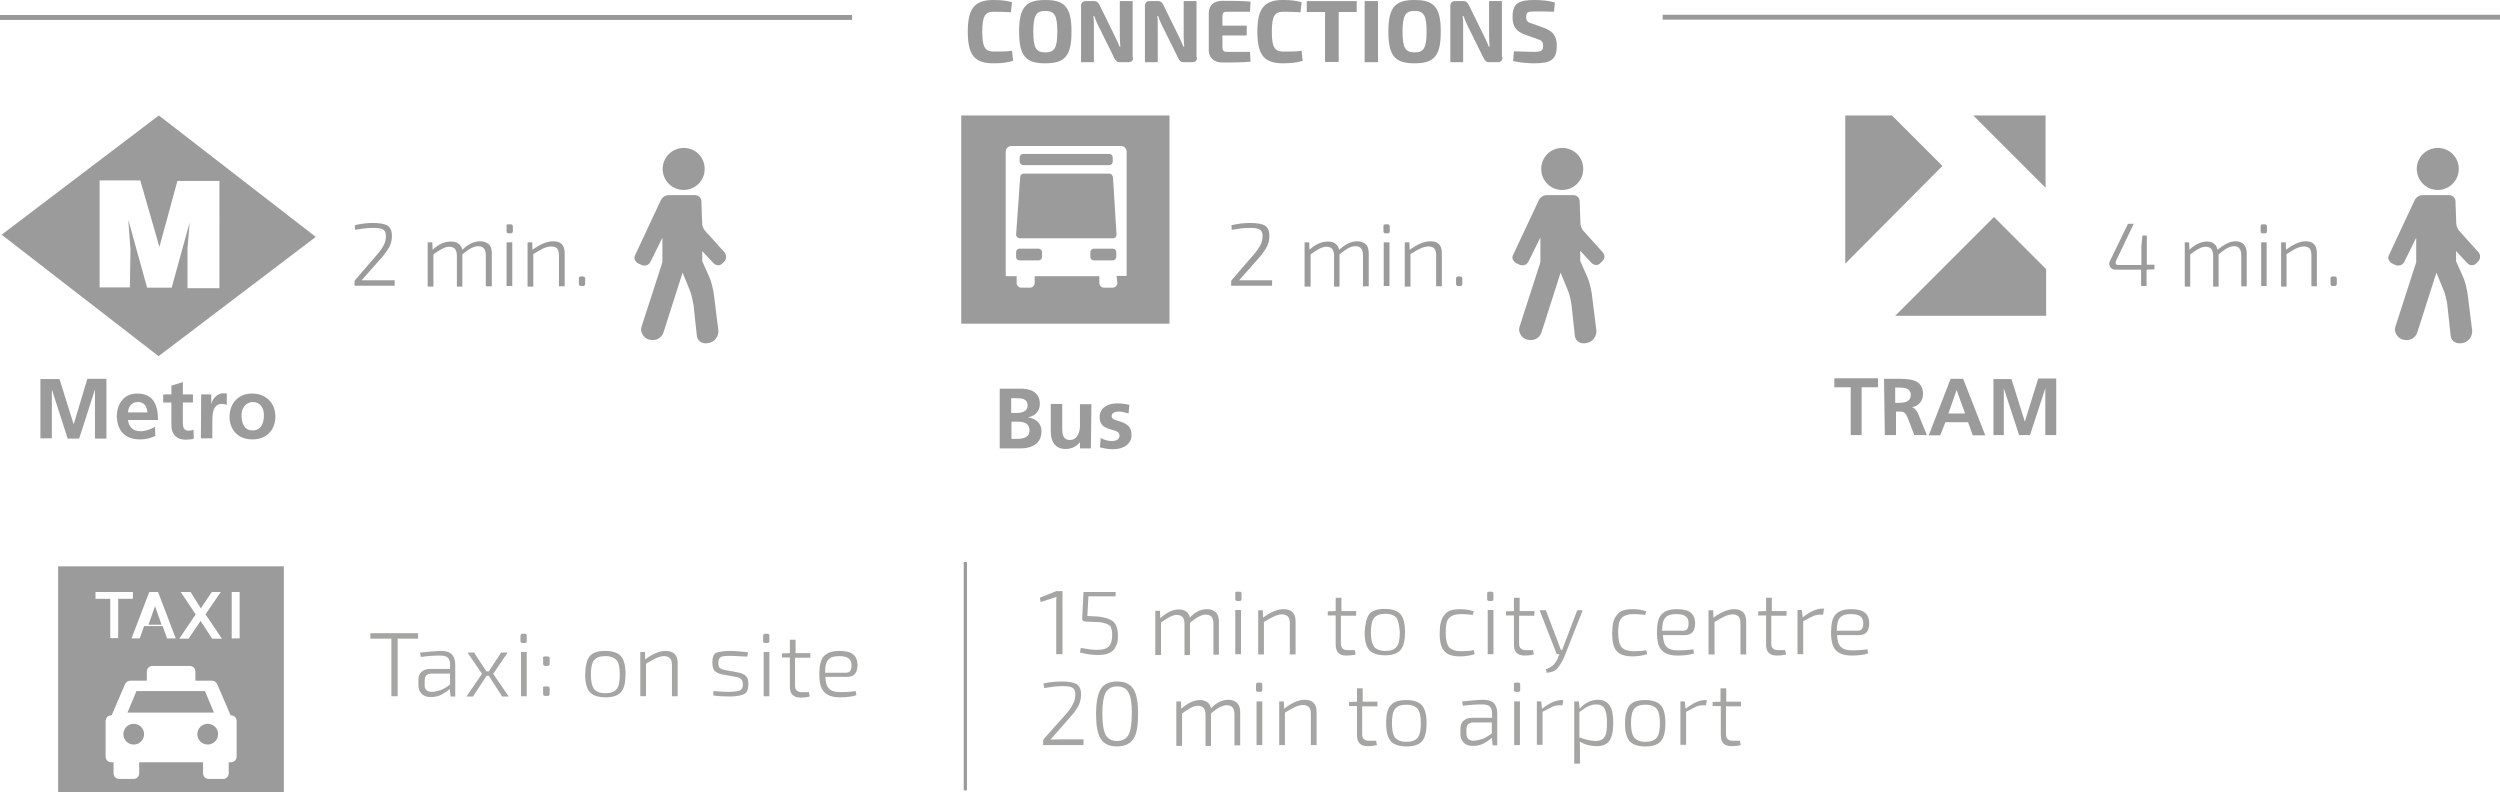 <?xml version="1.0" encoding="utf-8"?>
<!-- Generator: Adobe Illustrator 22.1.0, SVG Export Plug-In . SVG Version: 6.00 Build 0)  -->
<svg version="1.1" id="Capa_1" xmlns="http://www.w3.org/2000/svg" xmlns:xlink="http://www.w3.org/1999/xlink" x="0px" y="0px"
	 viewBox="0 0 916 290.2" style="enable-background:new 0 0 916 290.2;" xml:space="preserve">
<style type="text/css">
	.st0{fill:#9C9B9B;}
	.st1{fill:none;stroke:#9C9B9B;stroke-width:1.192;stroke-miterlimit:10;}
	.st2{fill:#999999;}
	.st3{fill:none;stroke:#999999;stroke-width:1.8;}
	.st4{fill:#A5A5A4;}
</style>
<g>
	<g>
		<path class="st0" d="M76.1,265.2c-2.1,0-3.8,1.7-3.8,3.8s1.7,3.8,3.8,3.8c2.1,0,3.8-1.7,3.8-3.8S78.3,265.2,76.1,265.2"/>
	</g>
	<g>
		<path class="st0" d="M49,265.2c-2.1,0-3.8,1.7-3.8,3.8s1.7,3.8,3.8,3.8c2.1,0,3.8-1.7,3.8-3.8S51.1,265.2,49,265.2"/>
	</g>
</g>
<polygon class="st0" points="75.1,253.2 50,253.2 46.7,261.1 78.4,261.1 "/>
<polygon class="st0" points="56.8,222.1 56.8,222.1 54.4,228.9 59.2,228.9 "/>
<g>
	<g>
		<path class="st0" d="M87.8,233.9h-2.9v-17h2.9V233.9z M86.7,267.8v9.4c0,1.2-0.9,2.1-2.1,2.1h-0.8v4c0,1.2-0.9,2.1-2.1,2.1h-5.2
			c-1.2,0-2.1-0.9-2.1-2.1v-4H51v4c0,1.2-0.9,2.1-2.1,2.1h-5.2c-1.2,0-2.1-0.9-2.1-2.1v-4h-0.8c-1.2,0-2.1-0.9-2.1-2.1v-9.4v-3.6
			c0-1.2,0.9-2.1,2.1-2.1h0.1l4.9-11.4c0.4-0.8,1.1-1.3,2-1.3h6v-3.3c0-1.2,0.9-2.1,2.1-2.1h13.6c1.2,0,2.1,0.9,2.1,2.1v3.3h6
			c0.9,0,1.6,0.5,2,1.3l4.9,11.4h0.1c1.2,0,2.1,0.9,2.1,2.1L86.7,267.8L86.7,267.8z M34.9,216.9h13.8v2.5h-5.4v14.4h-2.9v-14.4h-5.4
			V216.9z M57.9,216.9l6.5,17h-3.2l-1.6-4.5h-6.8l-1.6,4.5h-3l6.5-17H57.9z M66.2,216.9h3.6l3.8,6l4-6h3.3l-5.6,8.2l6,8.9h-3.6
			l-4.2-6.5l-4.4,6.5h-3.4l6-8.9L66.2,216.9z M104,207.5H21.3v82.7H104V207.5z"/>
	</g>
</g>
<line class="st1" x1="353.7" y1="205.9" x2="353.7" y2="289.6"/>
<g>
	<g>
		<g>
			<path class="st2" d="M370.8,0.8l-0.4,3.7c-2.1-0.1-3.5-0.2-6.3-0.2c-3.2,0-4.2,1.7-4.2,7.3s1,7.3,4.2,7.3c3,0,4.8,0,6.7-0.3
				l0.4,3.7c-2.1,0.6-4,0.9-7.2,0.9c-6.9,0-9.4-3-9.4-11.6c0-8.5,2.5-11.6,9.4-11.6C367.3,0,368.8,0.3,370.8,0.8z"/>
			<path class="st2" d="M392.6,11.6c0,9-2.5,11.6-9.6,11.6s-9.6-2.6-9.6-11.6S375.9,0,383,0S392.6,2.6,392.6,11.6z M378.6,11.6
				c0,5.9,1,7.6,4.4,7.6s4.4-1.7,4.4-7.6S386.4,4,383,4S378.6,5.7,378.6,11.6z"/>
			<path class="st2" d="M415.2,21c0,1.2-0.6,1.8-1.8,1.8h-3.1c-1,0-1.5-0.5-2-1.5l-5.9-11.9c-0.5-1-1.1-2.4-1.4-3.5h-0.4
				c0.2,1.2,0.2,2.4,0.2,3.6v13.3h-4.7V2.2c0-1.2,0.6-1.8,1.8-1.8h3c1,0,1.5,0.5,2,1.5l5.7,11.6c0.5,1,1.1,2.3,1.6,3.6h0.3
				c-0.1-1.3-0.2-2.5-0.2-3.8V0.4h4.7V21H415.2z"/>
			<path class="st2" d="M438.6,21c0,1.2-0.6,1.8-1.8,1.8h-3.1c-1,0-1.5-0.5-2-1.5l-5.9-11.9c-0.5-1-1.1-2.4-1.4-3.5H424
				c0.2,1.2,0.2,2.4,0.2,3.6v13.3h-4.7V2.2c0-1.2,0.6-1.8,1.8-1.8h3c1,0,1.5,0.5,2,1.5l5.7,11.6c0.5,1,1.1,2.3,1.6,3.6h0.3
				c-0.1-1.3-0.2-2.5-0.2-3.8V0.4h4.7V21H438.6z"/>
			<path class="st2" d="M458.2,22.6c-3,0.3-6.9,0.3-10.4,0.3c-3,0-4.9-1.8-4.9-4.5V4.8c0-2.8,1.9-4.5,4.9-4.5c3.5,0,7.3,0,10.4,0.3
				L458,4.3h-8.6c-1.1,0-1.5,0.5-1.5,1.7v3.4h8.9V13h-8.9v4.3c0,1.2,0.5,1.7,1.5,1.7h8.6L458.2,22.6z"/>
			<path class="st2" d="M476.9,0.8l-0.4,3.7c-2.1-0.1-3.5-0.2-6.3-0.2c-3.2,0-4.2,1.7-4.2,7.3s1,7.3,4.2,7.3c3,0,4.8,0,6.7-0.3
				l0.4,3.7c-2.1,0.6-4,0.9-7.2,0.9c-6.9,0-9.4-3-9.4-11.6c0-8.5,2.5-11.6,9.4-11.6C473.4,0,474.9,0.3,476.9,0.8z"/>
			<path class="st2" d="M490.5,4.4v18.3h-5V4.4h-6.7v-4h18.3v4H490.5z"/>
			<path class="st2" d="M500,22.8V0.4h4.9v22.4C504.9,22.8,500,22.8,500,22.8z"/>
			<path class="st2" d="M527.9,11.6c0,9-2.5,11.6-9.6,11.6s-9.6-2.6-9.6-11.6S511.2,0,518.3,0C525.4,0,527.9,2.6,527.9,11.6z
				 M513.9,11.6c0,5.9,1,7.6,4.4,7.6s4.4-1.7,4.4-7.6s-1-7.6-4.4-7.6S513.9,5.7,513.9,11.6z"/>
			<path class="st2" d="M550.5,21c0,1.2-0.6,1.8-1.8,1.8h-3.1c-1,0-1.5-0.5-2-1.5l-5.9-11.9c-0.5-1-1.1-2.4-1.4-3.5h-0.4
				c0.2,1.2,0.2,2.4,0.2,3.6v13.3h-4.7V2.2c0-1.2,0.6-1.8,1.8-1.8h3c1,0,1.5,0.5,2,1.5l5.7,11.6c0.5,1,1.1,2.3,1.6,3.6h0.3
				c-0.1-1.3-0.2-2.5-0.2-3.8V0.4h4.7V21H550.5z"/>
			<path class="st2" d="M569.7,0.9l-0.3,3.4c-1.9-0.1-4.6-0.1-7-0.1s-3.2,0.1-3.2,2c0,1.6,0.6,2,2.3,2.5l4.2,1.5
				c3.6,1.3,4.7,3.3,4.7,6.6c0,5.1-2.2,6.4-8.3,6.4c-1.4,0-4.2-0.1-7.7-0.8l0.3-3.6c4.1,0.1,6,0.2,7.4,0.2c2.6,0,3.3-0.4,3.3-2.2
				c0-1.6-0.6-2-2.1-2.5l-4.5-1.6c-3.4-1.2-4.6-3.2-4.6-6.5c0-5.1,2.4-6.2,8.1-6.2C564.5,0,567.2,0.2,569.7,0.9z"/>
		</g>
	</g>
	<g>
		<line class="st3" x1="312.2" y1="6.4" x2="0" y2="6.4"/>
	</g>
</g>
<line class="st3" x1="916" y1="6.3" x2="609.2" y2="6.3"/>
<g>
	<g>
		<path class="st0" d="M413.5,151.5c-1.3-0.4-2.3-0.7-3.7-0.7c-1.1,0-2.5,0.4-2.5,1.7c0,2.5,7.3,0.9,7.3,6.8c0,3.7-3.3,5.3-6.8,5.3
			c-1.6,0-3.2-0.3-4.8-0.7l0.3-3.4c1.3,0.7,2.7,1.1,4.1,1.1c1.1,0,2.8-0.4,2.8-2c0-3.2-7.3-0.9-7.3-6.8c0-3.4,3-5,6.4-5
			c2,0,3.3,0.3,4.5,0.5L413.5,151.5z M399.7,164.3h-4v-2.3l0,0c-1.3,1.6-3,2.5-5.3,2.5c-3.8,0-5.4-2.7-5.4-6.4V148h4.2v8.6
			c0,2,0,4.6,2.8,4.6c3,0,3.7-3.3,3.7-5.3v-7.8h4.2L399.7,164.3z M366.2,164.3h7.7c2.8,0,7.7-0.8,7.7-6.4c0-2.7-2-4.6-5-5l0,0
			c2.7-0.4,4.4-2.3,4.4-4.9c0-4.8-4.2-5.6-7-5.6h-7.7V164.3z M370.6,145.9h1.7c2,0,4.2,0.1,4.2,2.7c0,2.3-2.3,2.7-4.1,2.7h-1.9
			V145.9z M370.6,154.5h2.1c2.3,0,4.5,0.4,4.5,3.3c0,2.5-2.5,3-4.5,3h-2.1V154.5z M409.1,101.1h3.7v-15v-1.9V55.6
			c0-1.2-0.9-2.1-2.1-2.1h-40.1c-1.2,0-2.1,0.9-2.1,2.1v30.6l0,0v15h4v2.5c0,0.9,0.8,1.7,1.7,1.7h3.2c0.9,0,1.7-0.8,1.7-1.7v-2.5
			h23.7v2.5c0,0.9,0.8,1.7,1.7,1.7h3.2c0.9,0,1.7-0.8,1.7-1.7L409.1,101.1z M428.5,118.6h-76.3V42.3h76.3V118.6z M406.5,63.6h-31.4
			c-0.7,0-1.3,0.5-1.3,1.3L372.3,86c0,0.7,0.7,1.3,1.3,1.3h34.2c0.8,0,1.3-0.5,1.3-1.3L407.8,65C407.7,64.2,407.1,63.6,406.5,63.6
			 M407.7,91.1h-6.9c-0.7,0-1.3,0.5-1.3,1.3v1.7c0,0.7,0.5,1.3,1.3,1.3h6.9c0.7,0,1.3-0.5,1.3-1.3v-1.7
			C409,91.6,408.5,91.1,407.7,91.1 M374.9,60.5h31.5c0.7,0,1.3-0.5,1.3-1.3v-1.5c0-0.7-0.5-1.3-1.3-1.3h-31.5
			c-0.7,0-1.3,0.5-1.3,1.3v1.5C373.6,59.9,374.3,60.5,374.9,60.5 M381.8,92.4v1.7c0,0.7-0.5,1.3-1.3,1.3h-6.9
			c-0.8,0-1.3-0.5-1.3-1.3v-1.7c0-0.7,0.5-1.3,1.3-1.3h6.9C381.2,91.1,381.8,91.7,381.8,92.4"/>
	</g>
	<g>
		<path class="st0" d="M730.2,159.4h4v-17.1l0,0l5.6,17.1h4l5.6-17.1l0,0v17.1h4v-20.7h-6.6l-4.9,15.8l0,0l-4.9-15.6h-6.6V159.4z
			 M714.7,138.8h4.6l8.1,20.7h-4.6l-1.7-4.8h-8.3l-1.9,4.8h-4.2L714.7,138.8z M716.9,142.9L716.9,142.9l-3,8.6h6.1L716.9,142.9z
			 M690.3,138.8h4.5c4.5,0,9.8-0.1,9.8,5.6c0,2.4-1.6,4.5-4.2,4.8l0,0c1.1,0.1,1.7,1.2,2.3,2.1l3.3,8.1h-4.6l-2.5-6.5
			c-0.7-1.6-1.2-2.1-2.9-2.1h-1.3v8.6h-4.1L690.3,138.8z M694.4,147.6h1.3c2,0,4.4-0.3,4.4-2.9c0-2.5-2.4-2.7-4.4-2.7h-1.3V147.6z
			 M678,159.4h4.1v-17.5h6v-3.3h-16v3.3h6V159.4z M693.2,42.3h-17.1v54.3l35.6-35.8L693.2,42.3z M749.5,42.3H723l26.5,26.5V42.3z
			 M730.6,79.5l19.1,19.1v17.1h-55.3L730.6,79.5z"/>
	</g>
	<g>
		<path class="st0" d="M88.5,152.1c0,2.7,0.8,5.6,4.1,5.6c3.2,0,4.1-2.9,4.1-5.6c0-2.5-1.3-4.8-4.1-4.8
			C89.8,147.4,88.5,149.8,88.5,152.1 M84.1,152.7c0-5.3,3.7-8.6,8.3-8.5c4.8,0,8.5,3.2,8.5,8.5c0,4.6-3,8.3-8.5,8.3
			C87.1,161,84.1,157.3,84.1,152.7 M73.6,160.6h4.2v-6c0-2.3,0-6.6,3.4-6.6c0.8,0,1.5,0.1,1.9,0.4v-4.2c-0.4-0.1-0.9-0.1-1.3-0.1
			c-2.5,0-4.2,2.5-4.4,4.1l0,0v-3.7h-3.7L73.6,160.6z M62.8,155.9c0,3.2,1.9,5.2,5.2,5.2c1.2,0,2.3-0.1,3-0.4l-0.1-3.3
			c-0.4,0.3-1.2,0.4-1.9,0.4c-1.6,0-2-1.3-2-2.7v-7.6h3.7v-3H67V140l-4.2,1.3v3.2h-3v3h3V155.9z M56.9,159.7
			c-1.6,0.8-3.3,1.3-5.6,1.3c-5.3,0-8.3-3-8.5-8.3c0-4.6,2.5-8.5,7.4-8.5c6,0,7.7,4.1,7.7,9.7H46.9c0.3,2.7,2,4.1,4.6,4.1
			c2,0,3.8-0.8,5.3-1.6L56.9,159.7z M54,151.1c-0.1-2-1.1-3.8-3.4-3.8s-3.6,1.6-3.7,3.8H54z M14.8,160.6H19v-17.9l0,0l5.8,18h4.2
			l5.8-18l0,0v18h4.2v-21.9h-7L27,155.5l0,0l-5.2-16.6h-7L14.8,160.6z M47.8,91.3L47,80.5l6.9,24.9h9l6.6-23.9l-0.8,9.5v14.6h11.7
			V66.3H65l-6.6,24.2l-7-24.4H36.5v39.2h11.1L47.8,91.3z M0.6,86l57.6-43.7l57.5,44.5l-57.6,43.7L0.6,86z"/>
	</g>
	<g>
		<path class="st0" d="M265.4,92.4l-7.2-8c-0.4-0.5-0.8-1.5-0.9-2.1l-0.3-8.2v-0.3c0-1.3-1.1-2.3-2.3-2.3h-7H245
			c-1.2,0-2.4,0.8-2.9,1.9l-9.4,20.1c-0.3,0.5-0.3,1.2-0.1,1.7c0.3,0.5,0.7,1.1,1.2,1.3l1.5,0.7c0.3,0.1,0.7,0.1,0.9,0.1
			c0.9,0,1.7-0.5,2.1-1.3l4.4-8.9v8.9v0.1l-7.6,23.5c-0.3,0.9-0.3,2,0.3,2.9c0.5,0.9,1.3,1.6,2.3,1.9l0.5,0.1
			c0.3,0.1,0.7,0.1,1.1,0.1c1.7,0,3.3-1.2,3.8-2.8l7-21.9l2.5,6.1c0.7,1.5,1.2,4.1,1.5,5.7l1.2,11.1c0.1,1.9,1.6,3,3.3,3
			c0.3,0,0.5,0,0.9-0.1l0.5-0.1c2-0.5,3.4-2.5,3.2-4.6l-1.7-13.6c-0.3-1.7-0.9-4.5-1.7-6.1l-2.4-5.4c0-0.1-0.1-0.1-0.1-0.3V92
			l4.2,4.5c0.4,0.4,1.1,0.7,1.6,0.7c0.7,0,1.2-0.3,1.6-0.7l0.8-0.8C266.2,94.8,266.2,93.3,265.4,92.4"/>
	</g>
	<g>
		<path class="st0" d="M250.5,69.6c4.2,0,7.7-3.4,7.7-7.7s-3.4-7.7-7.7-7.7c-4.2,0-7.7,3.4-7.7,7.7
			C242.8,66.2,246.3,69.6,250.5,69.6"/>
	</g>
</g>
<g>
	<path class="st0" d="M136.7,81.7c2.4,0,4.1,0.3,5.2,0.9c1.1,0.7,1.7,1.9,1.7,3.8c0,1.5-0.3,2.8-0.9,4c-0.7,1.2-1.7,2.8-3.3,4.5
		l-6.9,7.8c0.8,0,2.1,0,3.8,0h8.3v2h-14.7v-1.3c0-0.4,0.1-0.8,0.3-0.9l7-8.1c1.5-1.7,2.7-3.2,3.3-4.4c0.7-1.2,0.9-2.4,0.9-3.6
		c0-1.2-0.4-2-1.2-2.4c-0.8-0.4-2-0.5-3.6-0.5c-2.1,0-4.2,0.3-6.5,0.7l-0.1-1.7C132.5,81.9,134.7,81.7,136.7,81.7z"/>
	<path class="st0" d="M175.9,88.4c1.3,0,2.4,0.4,3.2,1.1c0.8,0.7,1.1,1.9,1.1,3.3v12.1H178V93.4c0-1.1-0.3-1.9-0.7-2.4
		c-0.4-0.5-1.2-0.8-2.1-0.8c-0.9,0-1.7,0.3-2.5,0.7c-0.8,0.4-1.9,1.2-3.3,2.3V105h-2V93.6c0-1.1-0.3-1.9-0.7-2.4
		c-0.4-0.5-1.2-0.8-2.1-0.8c-0.8,0-1.7,0.3-2.5,0.7c-0.8,0.4-2,1.2-3.3,2.1V105h-2.1V88.8h1.7l0.1,2.7c2.3-2.1,4.5-3,6.8-3
		c2.3,0,3.6,1.1,4.1,3C171.5,89.5,173.7,88.4,175.9,88.4z"/>
	<path class="st0" d="M186.3,82.2h0.9c0.4,0,0.7,0.3,0.7,0.7v1.9c0,0.4-0.3,0.7-0.7,0.7h-0.9c-0.4,0-0.7-0.3-0.7-0.7v-1.9
		C185.5,82.3,185.7,82.2,186.3,82.2z M187.7,104.8h-2.1v-16h2.1V104.8z"/>
	<path class="st0" d="M202.7,88.4c2.9,0,4.2,1.5,4.2,4.4v12.1h-2.1V93.4c0-1.1-0.3-2-0.7-2.4c-0.4-0.4-1.2-0.7-2.1-0.7
		c-0.9,0-2,0.3-2.9,0.7c-0.9,0.4-2.3,1.2-3.7,2.1V105h-2.1V88.8h1.7l0.1,2.7C197.9,89.5,200.4,88.4,202.7,88.4z"/>
	<path class="st0" d="M212.9,101.3h0.7c0.5,0,0.8,0.3,0.8,0.8v1.9c0,0.5-0.3,0.8-0.8,0.8h-0.7c-0.5,0-0.8-0.3-0.8-0.8v-1.9
		C212.1,101.5,212.4,101.3,212.9,101.3z"/>
</g>
<g>
	<path class="st0" d="M908.1,92.4l-7.2-8c-0.4-0.5-0.8-1.5-0.9-2.1l-0.3-8.2v-0.3c0-1.3-1.1-2.3-2.3-2.3h-7h-2.8
		c-1.2,0-2.4,0.8-2.9,1.9l-9.4,20.1c-0.3,0.5-0.3,1.2-0.1,1.7c0.3,0.5,0.7,1.1,1.2,1.3l1.5,0.7c0.3,0.1,0.7,0.1,0.9,0.1
		c0.9,0,1.7-0.5,2.1-1.3l4.4-8.9v8.9v0.1l-7.6,23.5c-0.3,0.9-0.3,2,0.3,2.9c0.5,0.9,1.3,1.6,2.3,1.9l0.5,0.1
		c0.3,0.1,0.7,0.1,1.1,0.1c1.7,0,3.3-1.2,3.8-2.8l7-21.9l2.5,6.1c0.7,1.5,1.3,4.1,1.5,5.7l1.2,11.1c0.1,1.9,1.6,3,3.3,3
		c0.3,0,0.5,0,0.9-0.1l0.5-0.1c2-0.5,3.4-2.5,3.2-4.6l-1.7-13.6c-0.3-1.7-0.9-4.5-1.7-6.1l-2.4-5.4c0-0.1-0.1-0.1-0.1-0.3V92
		l4.2,4.5c0.4,0.4,1.1,0.7,1.6,0.7c0.7,0,1.2-0.3,1.6-0.7l0.8-0.8C908.9,94.8,908.9,93.3,908.1,92.4"/>
</g>
<g>
	<path class="st0" d="M893.2,69.6c4.2,0,7.7-3.4,7.7-7.7s-3.4-7.7-7.7-7.7c-4.2,0-7.7,3.4-7.7,7.7C885.6,66.2,888.9,69.6,893.2,69.6
		"/>
</g>
<g>
	<g>
		<path class="st0" d="M789.3,98.7l-2.8,0.1v6h-2v-6H775c-0.8,0-1.5-0.4-1.9-1.1s-0.4-1.3,0-2.1l6.6-13.6h2.1l-6.5,13.6
			c-0.1,0.4-0.3,0.8,0,1.1c0.1,0.3,0.4,0.4,0.8,0.4h8.5v-7l0.4-3.8h1.6V97h2.8v1.7H789.3z"/>
		<path class="st0" d="M819.1,88.4c1.3,0,2.3,0.4,3,1.1c0.7,0.8,1.1,1.9,1.1,3.3v12.1h-2V93.4c0-1.1-0.3-1.9-0.7-2.4
			c-0.4-0.5-1.1-0.8-2-0.8c-0.8,0-1.6,0.3-2.4,0.7s-1.9,1.2-3.2,2.3V105h-2V93.6c0-1.1-0.3-1.9-0.7-2.4c-0.4-0.5-1.2-0.8-2.1-0.8
			c-0.8,0-1.6,0.3-2.4,0.7c-0.8,0.4-1.9,1.2-3.2,2.1V105h-2V88.8h1.6l0.1,2.7c2.3-2.1,4.4-3,6.5-3c2.1,0,3.4,1.1,3.8,3
			C815,89.5,817.1,88.4,819.1,88.4z"/>
		<path class="st0" d="M829,82.2h0.9c0.4,0,0.7,0.3,0.7,0.7v1.9c0,0.4-0.3,0.7-0.7,0.7H829c-0.4,0-0.7-0.3-0.7-0.7v-1.9
			C828.4,82.3,828.6,82.2,829,82.2z M830.5,104.8h-2v-16h2V104.8z"/>
		<path class="st0" d="M844.8,88.4c2.8,0,4.1,1.5,4.1,4.4v12.1h-2V93.4c0-1.1-0.3-2-0.7-2.4c-0.4-0.4-1.1-0.7-2-0.7
			s-1.9,0.3-2.8,0.7c-0.9,0.4-2.1,1.2-3.6,2.1V105h-2V88.8h1.7l0.1,2.7C840.3,89.5,842.7,88.4,844.8,88.4z"/>
		<path class="st0" d="M854.7,101.3h0.7c0.5,0,0.8,0.3,0.8,0.8v1.9c0,0.5-0.3,0.8-0.8,0.8h-0.7c-0.5,0-0.8-0.3-0.8-0.8v-1.9
			C853.9,101.5,854.2,101.3,854.7,101.3z"/>
	</g>
</g>
<g>
	<path class="st0" d="M587.2,92.4l-7.2-8c-0.4-0.5-0.8-1.5-0.9-2.1l-0.3-8.2v-0.3c0-1.3-1.1-2.3-2.3-2.3h-7h-2.8
		c-1.2,0-2.4,0.8-2.9,1.9l-9.4,20c-0.3,0.5-0.3,1.2-0.1,1.7c0.3,0.5,0.7,1.1,1.2,1.3l1.5,0.7c0.3,0.1,0.7,0.1,0.9,0.1
		c0.9,0,1.7-0.5,2.1-1.3l4.4-8.9V96v0.1l-7.6,23.5c-0.3,0.9-0.3,2,0.3,2.9c0.5,0.9,1.3,1.6,2.3,1.9l0.5,0.1c0.3,0.1,0.7,0.1,1.1,0.1
		c1.7,0,3.3-1.2,3.8-2.8l7-21.9l2.5,6.1c0.7,1.5,1.3,4.1,1.5,5.7l1.2,11.1c0.1,1.9,1.6,3,3.3,3c0.3,0,0.5,0,0.9-0.1l0.5-0.1
		c2-0.5,3.4-2.5,3.2-4.6l-1.7-13.6c-0.3-1.7-0.9-4.5-1.7-6.1l-2.4-5.4c0-0.1-0.1-0.1-0.1-0.3v-3.7l4.2,4.5c0.4,0.4,1.1,0.7,1.6,0.7
		c0.7,0,1.2-0.3,1.6-0.7l0.8-0.8C588.1,94.8,588.1,93.3,587.2,92.4"/>
</g>
<path class="st0" d="M572.4,69.6c4.2,0,7.7-3.4,7.7-7.7s-3.4-7.7-7.7-7.7s-7.7,3.4-7.7,7.7S568.1,69.6,572.4,69.6"/>
<g>
	<path class="st0" d="M458.2,81.7c2.4,0,4.1,0.3,5.2,0.9c1.1,0.7,1.7,1.9,1.7,3.8c0,1.5-0.3,2.8-0.9,4c-0.7,1.2-1.7,2.8-3.3,4.5
		l-6.9,7.8c0.8,0,2.1,0,3.8,0h8.3v2h-15v-1.3c0-0.4,0.1-0.8,0.3-0.9l7-8.1c1.5-1.7,2.7-3.2,3.3-4.4c0.7-1.2,0.9-2.4,0.9-3.6
		c0-1.2-0.4-2-1.2-2.4c-0.8-0.4-2-0.5-3.6-0.5c-2.1,0-4.2,0.3-6.5,0.7l-0.1-1.7C453.8,81.9,456,81.7,458.2,81.7z"/>
	<path class="st0" d="M497.2,88.4c1.3,0,2.4,0.4,3.2,1.1c0.8,0.7,1.1,1.9,1.1,3.3v12.1h-2.1V93.4c0-1.1-0.3-1.9-0.7-2.4
		c-0.4-0.5-1.2-0.8-2.1-0.8c-0.9,0-1.7,0.3-2.5,0.7c-0.8,0.4-1.9,1.2-3.3,2.3V105h-2V93.6c0-1.1-0.3-1.9-0.7-2.4
		c-0.4-0.5-1.2-0.8-2.1-0.8c-0.8,0-1.7,0.3-2.5,0.7c-0.8,0.4-2,1.2-3.3,2.1V105H478V88.8h1.7l0.1,2.7c2.3-2.1,4.5-3,6.8-3
		c2.3,0,3.6,1.1,4.1,3C492.9,89.5,495.1,88.4,497.2,88.4z"/>
	<path class="st0" d="M507.6,82.2h0.9c0.4,0,0.7,0.3,0.7,0.7v1.9c0,0.4-0.3,0.7-0.7,0.7h-0.9c-0.4,0-0.7-0.3-0.7-0.7v-1.9
		C506.9,82.3,507.2,82.2,507.6,82.2z M509.2,104.8H507v-16h2.1V104.8z"/>
	<path class="st0" d="M524.1,88.4c2.9,0,4.2,1.5,4.2,4.4v12.1h-2.1V93.4c0-1.1-0.3-2-0.7-2.4c-0.4-0.4-1.2-0.7-2.1-0.7
		s-2,0.3-2.9,0.7c-0.9,0.4-2.3,1.2-3.7,2.1V105h-2.1V88.8h1.7l0.1,2.7C519.4,89.5,521.8,88.4,524.1,88.4z"/>
	<path class="st0" d="M534.3,101.3h0.7c0.5,0,0.8,0.3,0.8,0.8v1.9c0,0.5-0.3,0.8-0.8,0.8h-0.7c-0.5,0-0.8-0.3-0.8-0.8v-1.9
		C533.5,101.5,533.8,101.3,534.3,101.3z"/>
</g>
<g>
	<path class="st4" d="M389.3,239.7H387v-19.1c0-0.7,0-1.3,0.1-1.9l-5.8,1.9l-0.3-1.6l6-2.4h2.3V239.7z"/>
	<path class="st4" d="M408.7,218.5h-9.9l-0.4,7.2l2.3,0.1c3.2,0.1,5.6,0.8,6.9,1.7c1.3,0.9,2,2.8,2,5.3c0,0.8,0,1.5-0.1,2.1
		c-0.1,0.7-0.3,1.3-0.7,2c-0.3,0.7-0.7,1.2-1.2,1.6c-0.5,0.4-1.2,0.8-2.1,1.1c-0.9,0.3-2,0.4-3.2,0.4c-2,0-4.1-0.3-6.6-0.9l0.3-1.7
		c2.3,0.4,4.2,0.7,5.8,0.7c2.3,0,3.7-0.4,4.5-1.3c0.8-0.8,1.2-2.3,1.2-4c0-0.7,0-1.3-0.1-1.7c-0.1-0.5-0.3-0.9-0.4-1.3
		c-0.1-0.4-0.5-0.7-0.9-0.9c-0.4-0.3-0.8-0.4-1.2-0.5s-0.9-0.3-1.7-0.4s-1.5-0.1-2-0.1c-0.7,0-1.5-0.1-2.5-0.1l-1.2-0.1
		c-0.3,0-0.5-0.1-0.7-0.3s-0.3-0.4-0.3-0.7l0.5-9.8h11.8L408.7,218.5z"/>
	<path class="st4" d="M442.3,223.2c1.3,0,2.4,0.4,3.2,1.2c0.8,0.8,1.1,1.9,1.1,3.3v12.2h-2v-11.5c0-1.1-0.3-1.9-0.7-2.4
		c-0.4-0.5-1.2-0.8-2.1-0.8c-0.9,0-1.7,0.3-2.5,0.7c-0.8,0.4-2,1.2-3.3,2.3V240h-2v-11.5c0-1.1-0.3-1.9-0.7-2.4
		c-0.5-0.5-1.2-0.8-2.1-0.8c-0.9,0-1.7,0.3-2.5,0.7c-0.8,0.4-2,1.2-3.3,2.1V240h-2.1v-16.2h1.7l0.1,2.7c2.4-2.1,4.6-3.2,6.8-3.2
		c2.3,0,3.7,1.1,4.1,3C437.9,224.1,440.1,223.2,442.3,223.2z"/>
	<path class="st4" d="M453.3,216.8h0.9c0.5,0,0.7,0.3,0.7,0.7v2c0,0.5-0.3,0.7-0.7,0.7h-0.9c-0.5,0-0.7-0.3-0.7-0.7v-2
		C452.5,216.9,452.7,216.8,453.3,216.8z M454.7,239.7h-2.1v-16.2h2.1V239.7z"/>
	<path class="st4" d="M470.3,223.2c2.9,0,4.4,1.5,4.4,4.4v12.2h-2.1v-11.5c0-1.2-0.3-2-0.7-2.4c-0.4-0.4-1.2-0.8-2.1-0.8
		s-2,0.3-2.9,0.7c-0.9,0.4-2.3,1.2-3.8,2.1v11.9h-2.1v-16.2h1.7l0.1,2.7C465.6,224.2,468.1,223.2,470.3,223.2z"/>
	<path class="st4" d="M491.3,225.3v10.5c0,1.6,0.8,2.4,2.4,2.4h2.7l0.3,1.6c-1.1,0.3-2.3,0.4-3.3,0.4c-2.7,0-4-1.3-4-4v-10.7h-2.9
		V224l2.9-0.1v-4.9h2.1v4.9h5.4v1.7h-5.6V225.3z"/>
	<path class="st4" d="M501.7,225c1.1-1.3,3-1.9,5.7-1.9s4.6,0.7,5.7,1.9c1.1,1.3,1.7,3.4,1.7,6.6c0,3-0.5,5.3-1.7,6.6
		c-1.1,1.3-3,1.9-5.7,1.9s-4.6-0.7-5.7-1.9c-1.1-1.3-1.7-3.4-1.7-6.5C500.2,228.5,500.7,226.4,501.7,225z M511.7,226.4
		c-0.8-0.9-2.1-1.5-4.1-1.5c-2,0-3.3,0.5-4.1,1.5c-0.8,0.9-1.2,2.7-1.2,5.3c0,2.5,0.4,4.2,1.2,5.3c0.8,0.9,2.1,1.5,4.1,1.5
		c2,0,3.3-0.5,4.1-1.5c0.8-0.9,1.2-2.7,1.2-5.3C512.7,229.1,512.3,227.4,511.7,226.4z"/>
	<path class="st4" d="M535,223.2c2,0,3.6,0.3,5,0.8l-0.4,1.3c-1.2-0.1-2.7-0.3-4.2-0.3c-2.1,0-3.6,0.5-4.5,1.5
		c-0.9,0.9-1.2,2.7-1.2,5.3c0,2.5,0.4,4.2,1.2,5.3c0.8,0.9,2.3,1.5,4.5,1.5c1.9,0,3.4-0.1,4.6-0.4l0.3,1.5c-1.6,0.5-3.4,0.8-5.3,0.8
		c-2.8,0-4.8-0.7-5.8-1.9c-1.2-1.3-1.7-3.4-1.7-6.6c0-3,0.5-5.3,1.7-6.6C530.2,223.8,532.2,223.2,535,223.2z"/>
	<path class="st4" d="M545.6,216.8h0.9c0.5,0,0.7,0.3,0.7,0.7v2c0,0.5-0.3,0.7-0.7,0.7h-0.9c-0.5,0-0.7-0.3-0.7-0.7v-2
		C544.9,216.9,545.2,216.8,545.6,216.8z M547.2,239.7h-2.1v-16.2h2.1V239.7z"/>
	<path class="st4" d="M556.6,225.3v10.5c0,1.6,0.8,2.4,2.4,2.4h2.7l0.3,1.6c-1.1,0.3-2.3,0.4-3.3,0.4c-2.7,0-4-1.3-4-4v-10.7h-2.9
		V224l2.9-0.1v-4.9h2.1v4.9h5.4v1.7h-5.6V225.3z"/>
	<path class="st4" d="M579.9,223.6l-6.8,17.2c-0.7,1.6-1.5,2.9-2.4,4c-0.9,1.1-2.3,1.6-4,1.7l-0.3-1.3c1.3-0.4,2.3-1.1,2.9-1.7
		c0.7-0.8,1.3-1.7,1.7-2.9l0.4-0.9H571c-0.4,0-0.7-0.1-0.8-0.5l-6.1-15.6h2.3l4.8,12.6c0.4,0.9,0.5,1.6,0.7,1.9h0.5l0.7-1.9
		l4.8-12.6h2.1V223.6z"/>
	<path class="st4" d="M598.2,223.2c2,0,3.6,0.3,5,0.8l-0.4,1.3c-1.2-0.1-2.7-0.3-4.2-0.3c-2.1,0-3.6,0.5-4.5,1.5
		c-0.9,0.9-1.2,2.7-1.2,5.3c0,2.5,0.4,4.2,1.2,5.3c0.8,0.9,2.3,1.5,4.5,1.5c1.9,0,3.4-0.1,4.6-0.4l0.3,1.5c-1.6,0.5-3.4,0.8-5.3,0.8
		c-2.8,0-4.8-0.7-5.8-1.9c-1.2-1.3-1.7-3.4-1.7-6.6c0-3,0.5-5.3,1.7-6.6C593.4,223.8,595.4,223.2,598.2,223.2z"/>
	<path class="st4" d="M614.8,238.3c1.7,0,3.6-0.1,5.6-0.4l0.3,1.5c-1.3,0.5-3.4,0.8-6.1,0.8s-4.6-0.7-5.8-2
		c-1.2-1.3-1.7-3.4-1.7-6.6c0-3,0.5-5.3,1.7-6.5c1.1-1.2,2.9-1.9,5.6-1.9c2.3,0,4,0.4,5,1.2c1.1,0.8,1.6,2.1,1.7,3.8
		c0,3-1.2,4.5-3.7,4.5h-8.1c0.1,2.1,0.5,3.6,1.5,4.4C611.5,237.9,612.8,238.3,614.8,238.3z M614.2,225c-1.9,0-3.2,0.4-4,1.3
		c-0.8,0.9-1.2,2.4-1.2,4.8h7.6c1.5,0,2.1-0.9,2.1-2.8c0-1.2-0.4-2-1.1-2.5C617,225.3,615.8,225,614.2,225z"/>
	<path class="st4" d="M635.4,223.2c2.9,0,4.4,1.5,4.4,4.4v12.2h-2.1v-11.5c0-1.2-0.3-2-0.7-2.4c-0.4-0.4-1.2-0.8-2.1-0.8
		c-0.9,0-2,0.3-2.9,0.7c-0.9,0.4-2.3,1.2-3.8,2.1v11.9H626v-16.2h1.7l0.1,2.7C630.7,224.2,633.2,223.2,635.4,223.2z"/>
	<path class="st4" d="M649,225.3v10.5c0,1.6,0.8,2.4,2.4,2.4h2.7l0.3,1.6c-1.1,0.3-2.3,0.4-3.3,0.4c-2.7,0-4-1.3-4-4v-10.7h-2.9V224
		l2.9-0.1v-4.9h2.1v4.9h5.4v1.7H649V225.3z"/>
	<path class="st4" d="M668.3,223.2l-0.3,2h-0.8c-0.9,0-1.9,0.1-2.8,0.5c-0.9,0.4-2.1,1.1-3.7,1.9v12.1h-2.1v-16.2h1.6l0.3,2.7
		c2.7-2.1,5-3.2,7.2-3.2h0.7V223.2z"/>
	<path class="st4" d="M678.6,238.3c1.7,0,3.6-0.1,5.6-0.4l0.3,1.5c-1.3,0.5-3.4,0.8-6.1,0.8c-2.7,0-4.6-0.7-5.8-2
		c-1.2-1.3-1.7-3.4-1.7-6.6c0-3,0.5-5.3,1.7-6.5c1.1-1.2,2.9-1.9,5.6-1.9c2.3,0,4,0.4,5,1.2c1.1,0.8,1.6,2.1,1.7,3.8
		c0,3-1.2,4.5-3.7,4.5h-8.1c0.1,2.1,0.5,3.6,1.5,4.4C675.3,237.9,676.8,238.3,678.6,238.3z M678.2,225c-1.9,0-3.2,0.4-4,1.3
		c-0.8,0.9-1.2,2.4-1.2,4.8h7.6c1.5,0,2.1-0.9,2.1-2.8c0-1.2-0.4-2-1.1-2.5C680.9,225.3,679.7,225,678.2,225z"/>
</g>
<g>
	<path class="st4" d="M389.1,249.7c2.4,0,4.1,0.3,5.3,0.9c1.1,0.7,1.7,2,1.7,3.8c0,1.5-0.3,2.8-0.9,4.1c-0.7,1.3-1.7,2.8-3.3,4.5
		l-7,8c0.8,0,2.1-0.1,3.8-0.1h8.3v2.1h-14.8v-1.3c0-0.4,0.1-0.8,0.4-1.1l7.2-8.1c1.6-1.7,2.7-3.2,3.3-4.5c0.7-1.2,0.9-2.5,0.9-3.7
		s-0.4-2-1.2-2.4c-0.8-0.4-2-0.5-3.6-0.5c-2.1,0-4.2,0.3-6.6,0.7l-0.3-1.7C384.7,249.9,387,249.7,389.1,249.7z"/>
	<path class="st4" d="M403.3,252.5c1.2-1.9,3.2-2.8,6-2.8s4.8,0.9,6,2.8c1.2,1.9,1.7,4.9,1.7,9.1c0,4.2-0.5,7.3-1.7,9.1
		s-3.2,2.8-6,2.8s-4.8-0.9-6-2.8s-1.7-4.9-1.7-9.1C401.6,257.4,402.2,254.3,403.3,252.5z M413.5,253.8c-0.8-1.6-2.3-2.3-4.2-2.3
		s-3.4,0.8-4.2,2.3c-0.8,1.6-1.2,4.1-1.2,7.7s0.4,6.2,1.2,7.7c0.8,1.6,2.3,2.3,4.2,2.3s3.4-0.8,4.2-2.3c0.8-1.6,1.2-4.1,1.2-7.7
		S414.4,255.4,413.5,253.8z"/>
	<path class="st4" d="M450.1,256.4c1.3,0,2.4,0.4,3.2,1.2c0.8,0.8,1.1,1.9,1.1,3.3v12.2h-2.1v-11.5c0-1.1-0.3-1.9-0.7-2.4
		s-1.2-0.8-2.1-0.8c-0.9,0-1.7,0.3-2.5,0.7c-0.8,0.4-2,1.2-3.3,2.3v11.9h-2v-11.5c0-1.1-0.3-1.9-0.7-2.4c-0.5-0.5-1.2-0.8-2.1-0.8
		c-0.9,0-1.7,0.3-2.5,0.7c-0.8,0.4-2,1.2-3.3,2.1v11.9h-2.1V257h1.7l0.1,2.7c2.4-2.1,4.6-3.2,6.8-3.2c2.3,0,3.7,1.1,4.1,3
		C445.6,257.5,447.8,256.4,450.1,256.4z"/>
	<path class="st4" d="M460.9,250.1h0.9c0.5,0,0.7,0.3,0.7,0.7v2c0,0.5-0.3,0.7-0.7,0.7h-0.9c-0.5,0-0.7-0.3-0.7-0.7v-2
		C460.3,250.3,460.5,250.1,460.9,250.1z M462.5,273h-2.1v-16h2.1V273z"/>
	<path class="st4" d="M478,256.4c2.9,0,4.4,1.5,4.4,4.4V273h-2.1v-11.5c0-1.2-0.3-2-0.7-2.4c-0.4-0.4-1.2-0.8-2.1-0.8
		s-2,0.3-2.9,0.7s-2.3,1.2-3.8,2.1V273h-2.1v-16h1.7l0.1,2.7C473.3,257.5,475.8,256.4,478,256.4z"/>
	<path class="st4" d="M499.1,258.5V269c0,1.6,0.8,2.4,2.4,2.4h2.7l0.3,1.6c-1.1,0.3-2.3,0.4-3.3,0.4c-2.7,0-4-1.3-4-4v-10.7h-2.9
		v-1.5l2.9-0.1v-4.9h2.1v4.9h5.4v1.7h-5.6V258.5z"/>
	<path class="st4" d="M509.6,258.4c1.1-1.3,3-1.9,5.7-1.9s4.6,0.7,5.7,1.9c1.1,1.3,1.7,3.4,1.7,6.6c0,3-0.5,5.3-1.7,6.6
		c-1.1,1.3-3,1.9-5.7,1.9s-4.6-0.7-5.7-1.9c-1.1-1.3-1.7-3.4-1.7-6.5C507.8,261.9,508.4,259.6,509.6,258.4z M519.4,259.7
		c-0.8-0.9-2.1-1.5-4.1-1.5s-3.3,0.5-4.1,1.5c-0.8,0.9-1.2,2.7-1.2,5.3c0,2.5,0.4,4.2,1.2,5.3c0.8,0.9,2.1,1.5,4.1,1.5
		s3.3-0.5,4.1-1.5c0.8-0.9,1.2-2.7,1.2-5.3S520.2,260.7,519.4,259.7z"/>
	<path class="st4" d="M543.5,256.4c1.7,0,3,0.4,3.8,1.2c0.8,0.8,1.3,2,1.3,3.8v11.7h-1.7l-0.3-2.8c-0.8,0.8-1.9,1.5-3,2.1
		c-1.3,0.7-2.7,0.9-4,0.9c-1.5,0-2.5-0.4-3.3-1.2c-0.8-0.8-1.2-1.9-1.2-3.2v-1.9c0-1.2,0.4-2.3,1.1-2.9c0.8-0.7,1.7-1.1,3.2-1.1h7.3
		v-1.7c0-1.1-0.3-1.9-0.8-2.4c-0.5-0.5-1.5-0.8-2.7-0.8c-1.9,0-4.2,0.1-7.2,0.5l-0.3-1.6C539,256.7,541.6,256.4,543.5,256.4z
		 M540,271.4c0.9,0,2-0.3,3.3-0.7c1.2-0.5,2.3-1.2,3.3-2v-4h-6.9c-1.6,0.1-2.4,0.9-2.4,2.5v1.5C537.3,270.6,538.2,271.4,540,271.4z"
		/>
	<path class="st4" d="M555.4,250.1h0.9c0.5,0,0.7,0.3,0.7,0.7v2c0,0.5-0.3,0.7-0.7,0.7h-0.9c-0.5,0-0.7-0.3-0.7-0.7v-2
		C554.6,250.3,554.9,250.1,555.4,250.1z M556.9,273h-2.1v-16h2.1V273z"/>
	<path class="st4" d="M572.8,256.4l-0.3,2h-0.8c-0.9,0-1.9,0.1-2.8,0.5c-0.9,0.4-2.1,1.1-3.7,1.9v12.1h-2.1V257h1.6l0.3,2.7
		c2.7-2.1,5-3.2,7.2-3.2H572.8z"/>
	<path class="st4" d="M585.4,256.4c2,0,3.4,0.7,4.4,2.1c0.9,1.3,1.3,3.6,1.3,6.5c0,3-0.5,5.2-1.5,6.5c-0.9,1.3-2.5,1.9-4.6,1.9
		c-2.1,0-4.2-0.5-6.2-1.7c0.1,0.9,0.1,2,0.1,3.2v4.9h-2.1V257h1.7l0.3,2.7C580.7,257.5,583,256.4,585.4,256.4z M584.6,271.5
		c1.6,0,2.7-0.5,3.3-1.5c0.7-0.9,0.9-2.7,0.9-5.2c0-2.4-0.3-4.1-0.9-5.2c-0.7-1.1-1.7-1.5-3.2-1.5c-0.9,0-1.9,0.3-2.8,0.7
		c-0.9,0.4-2,1.2-3.2,2.1v9.3C581.2,271.1,583.1,271.5,584.6,271.5z"/>
	<path class="st4" d="M597.1,258.4c1.1-1.3,3-1.9,5.7-1.9s4.6,0.7,5.7,1.9c1.1,1.3,1.7,3.4,1.7,6.6c0,3-0.5,5.3-1.7,6.6
		c-1.1,1.3-3,1.9-5.7,1.9s-4.6-0.7-5.7-1.9c-1.1-1.3-1.7-3.4-1.7-6.5C595.4,261.9,596.1,259.6,597.1,258.4z M607,259.7
		c-0.8-0.9-2.1-1.5-4.1-1.5s-3.3,0.5-4.1,1.5c-0.8,0.9-1.2,2.7-1.2,5.3c0,2.5,0.4,4.2,1.2,5.3c0.8,0.9,2.1,1.5,4.1,1.5
		s3.3-0.5,4.1-1.5c0.8-0.9,1.2-2.7,1.2-5.3S607.8,260.7,607,259.7z"/>
	<path class="st4" d="M625.4,256.4l-0.3,2h-0.8c-0.9,0-1.9,0.1-2.8,0.5c-0.9,0.4-2.1,1.1-3.7,1.9v12.1h-2.1V257h1.6l0.3,2.7
		c2.7-2.1,5-3.2,7.2-3.2H625.4z"/>
	<path class="st4" d="M632.4,258.5V269c0,1.6,0.8,2.4,2.4,2.4h2.7l0.3,1.6c-1.1,0.3-2.3,0.4-3.3,0.4c-2.7,0-4-1.3-4-4v-10.7h-3v-1.5
		l2.9-0.1v-4.9h2.1v4.9h5.4v1.7h-5.4V258.5z"/>
</g>
<g>
	<path class="st4" d="M153.4,234h-7.7v21.1h-2.3V234h-7.7v-2h17.5v2H153.4z"/>
	<path class="st4" d="M161.7,238.5c1.7,0,3,0.4,3.8,1.2c0.8,0.8,1.3,2,1.3,3.8v11.7h-1.7l-0.3-2.8c-0.8,0.8-1.9,1.5-3,2.1
		c-1.3,0.7-2.7,0.9-4,0.9c-1.5,0-2.5-0.4-3.3-1.2c-0.8-0.8-1.2-1.9-1.2-3.2v-1.9c0-1.2,0.4-2.3,1.1-2.9c0.8-0.7,1.7-1.1,3.2-1.1h7.3
		v-1.7c0-1.1-0.3-1.9-0.8-2.4c-0.5-0.5-1.5-0.8-2.7-0.8c-1.9,0-4.2,0.1-7.2,0.5l-0.3-1.6C157.2,238.8,159.8,238.5,161.7,238.5z
		 M158.3,253.5c0.9,0,2-0.3,3.3-0.7c1.2-0.5,2.3-1.2,3.3-2v-4H158c-1.6,0.1-2.4,0.9-2.4,2.5v1.5
		C155.5,252.6,156.4,253.5,158.3,253.5z"/>
	<path class="st4" d="M179.1,247.6h-0.8l-5,7.6h-2.4l5.7-8.3l-5.3-7.8h2.4l4.5,6.9h0.9l4.5-6.9h2.4l-5.3,7.8l5.7,8.3H184
		L179.1,247.6z"/>
	<path class="st4" d="M191.4,232.2h0.9c0.5,0,0.7,0.3,0.7,0.7v2c0,0.5-0.3,0.7-0.7,0.7h-0.9c-0.5,0-0.7-0.3-0.7-0.7v-2
		C190.8,232.4,191,232.2,191.4,232.2z M193,255.1h-2.1v-16.2h2.1V255.1z"/>
	<path class="st4" d="M199.8,240.5h0.8c0.5,0,0.8,0.3,0.8,0.8v1.9c0,0.5-0.3,0.8-0.8,0.8h-0.8c-0.5,0-0.8-0.3-0.8-0.8v-1.9
		C198.8,240.8,199.1,240.5,199.8,240.5z M199.8,251.5h0.8c0.5,0,0.8,0.3,0.8,0.8v1.9c0,0.5-0.3,0.8-0.8,0.8h-0.8
		c-0.5,0-0.8-0.3-0.8-0.8v-1.9C198.8,251.8,199.1,251.5,199.8,251.5z"/>
	<path class="st4" d="M216.1,240.4c1.1-1.3,3-1.9,5.7-1.9c2.7,0,4.6,0.7,5.7,1.9c1.1,1.3,1.7,3.4,1.7,6.6c0,3-0.5,5.3-1.7,6.6
		c-1.1,1.3-3,1.9-5.7,1.9c-2.7,0-4.6-0.7-5.7-1.9c-1.1-1.3-1.7-3.4-1.7-6.5C214.5,244,215,241.7,216.1,240.4z M225.9,241.9
		c-0.8-0.9-2.1-1.5-4.1-1.5c-2,0-3.3,0.5-4.1,1.5c-0.8,0.9-1.2,2.7-1.2,5.3c0,2.5,0.4,4.2,1.2,5.3c0.8,0.9,2.1,1.5,4.1,1.5
		c2,0,3.3-0.5,4.1-1.5c0.8-0.9,1.2-2.7,1.2-5.3C227.1,244.5,226.7,242.8,225.9,241.9z"/>
	<path class="st4" d="M243.9,238.5c2.9,0,4.4,1.5,4.4,4.4v12.2h-2.1v-11.5c0-1.2-0.3-2-0.7-2.4c-0.4-0.4-1.2-0.8-2.1-0.8
		c-0.9,0-2,0.3-2.9,0.7c-0.9,0.4-2.3,1.2-3.8,2.1v11.9h-2.1v-16.2h1.7l0.1,2.7C239.1,239.6,241.6,238.5,243.9,238.5z"/>
	<path class="st4" d="M267.5,238.5c2.4,0,4.6,0.3,6.6,0.5l-0.3,1.6c-2.7-0.1-4.8-0.3-6.1-0.3c-1.7,0-2.9,0.1-3.6,0.4
		c-0.5,0.3-0.9,1.1-0.9,2.1c0,0.9,0.1,1.6,0.5,1.9c0.4,0.3,1.1,0.7,1.9,0.8l4.9,0.9c1.3,0.3,2.3,0.7,2.8,1.3
		c0.7,0.7,0.9,1.6,0.9,2.9c0,1.9-0.5,3.2-1.5,3.7c-1.1,0.5-2.8,0.9-5.2,0.9c-2.3,0-4.2-0.1-6.2-0.4l0.1-1.6c1.7,0.1,3.6,0.3,5.7,0.3
		c2,0,3.3-0.3,4-0.5c0.7-0.4,1.1-1.1,1.1-2.3c0-0.9-0.3-1.5-0.7-1.9c-0.4-0.4-1.1-0.7-2-0.8l-4.9-0.9c-1.3-0.3-2.1-0.7-2.8-1.3
		c-0.5-0.7-0.8-1.7-0.8-3c0-1.9,0.4-3,1.3-3.6C263.6,238.8,265.2,238.5,267.5,238.5z"/>
	<path class="st4" d="M280.3,232.2h0.9c0.5,0,0.7,0.3,0.7,0.7v2c0,0.5-0.3,0.7-0.7,0.7h-0.9c-0.5,0-0.7-0.3-0.7-0.7v-2
		C279.7,232.4,279.9,232.2,280.3,232.2z M281.9,255.1h-2.1v-16.2h2.1V255.1z"/>
	<path class="st4" d="M291.3,240.7v10.5c0,1.6,0.8,2.4,2.4,2.4h2.7l0.3,1.6c-1.1,0.3-2.3,0.4-3.3,0.4c-2.7,0-4-1.3-4-4v-10.7h-2.9
		v-1.5l2.9-0.1v-4.9h2.1v4.9h5.4v1.7h-5.6V240.7z"/>
	<path class="st4" d="M307.9,253.6c1.7,0,3.6-0.1,5.6-0.4l0.3,1.5c-1.3,0.5-3.4,0.8-6.1,0.8s-4.6-0.7-5.8-2s-1.7-3.4-1.7-6.6
		c0-3,0.5-5.3,1.7-6.5c1.1-1.2,2.9-1.9,5.6-1.9c2.3,0,4,0.4,5,1.2c1.1,0.8,1.6,2.1,1.7,3.8c0,3-1.2,4.5-3.7,4.5h-8.1
		c0.1,2.1,0.5,3.6,1.5,4.4C304.6,253.2,306,253.6,307.9,253.6z M307.5,240.4c-1.9,0-3.2,0.4-4,1.3s-1.2,2.4-1.2,4.8h7.6
		c1.5,0,2.1-0.9,2.1-2.8c0-1.2-0.4-2-1.1-2.5C310.1,240.7,309,240.4,307.5,240.4z"/>
</g>
</svg>
